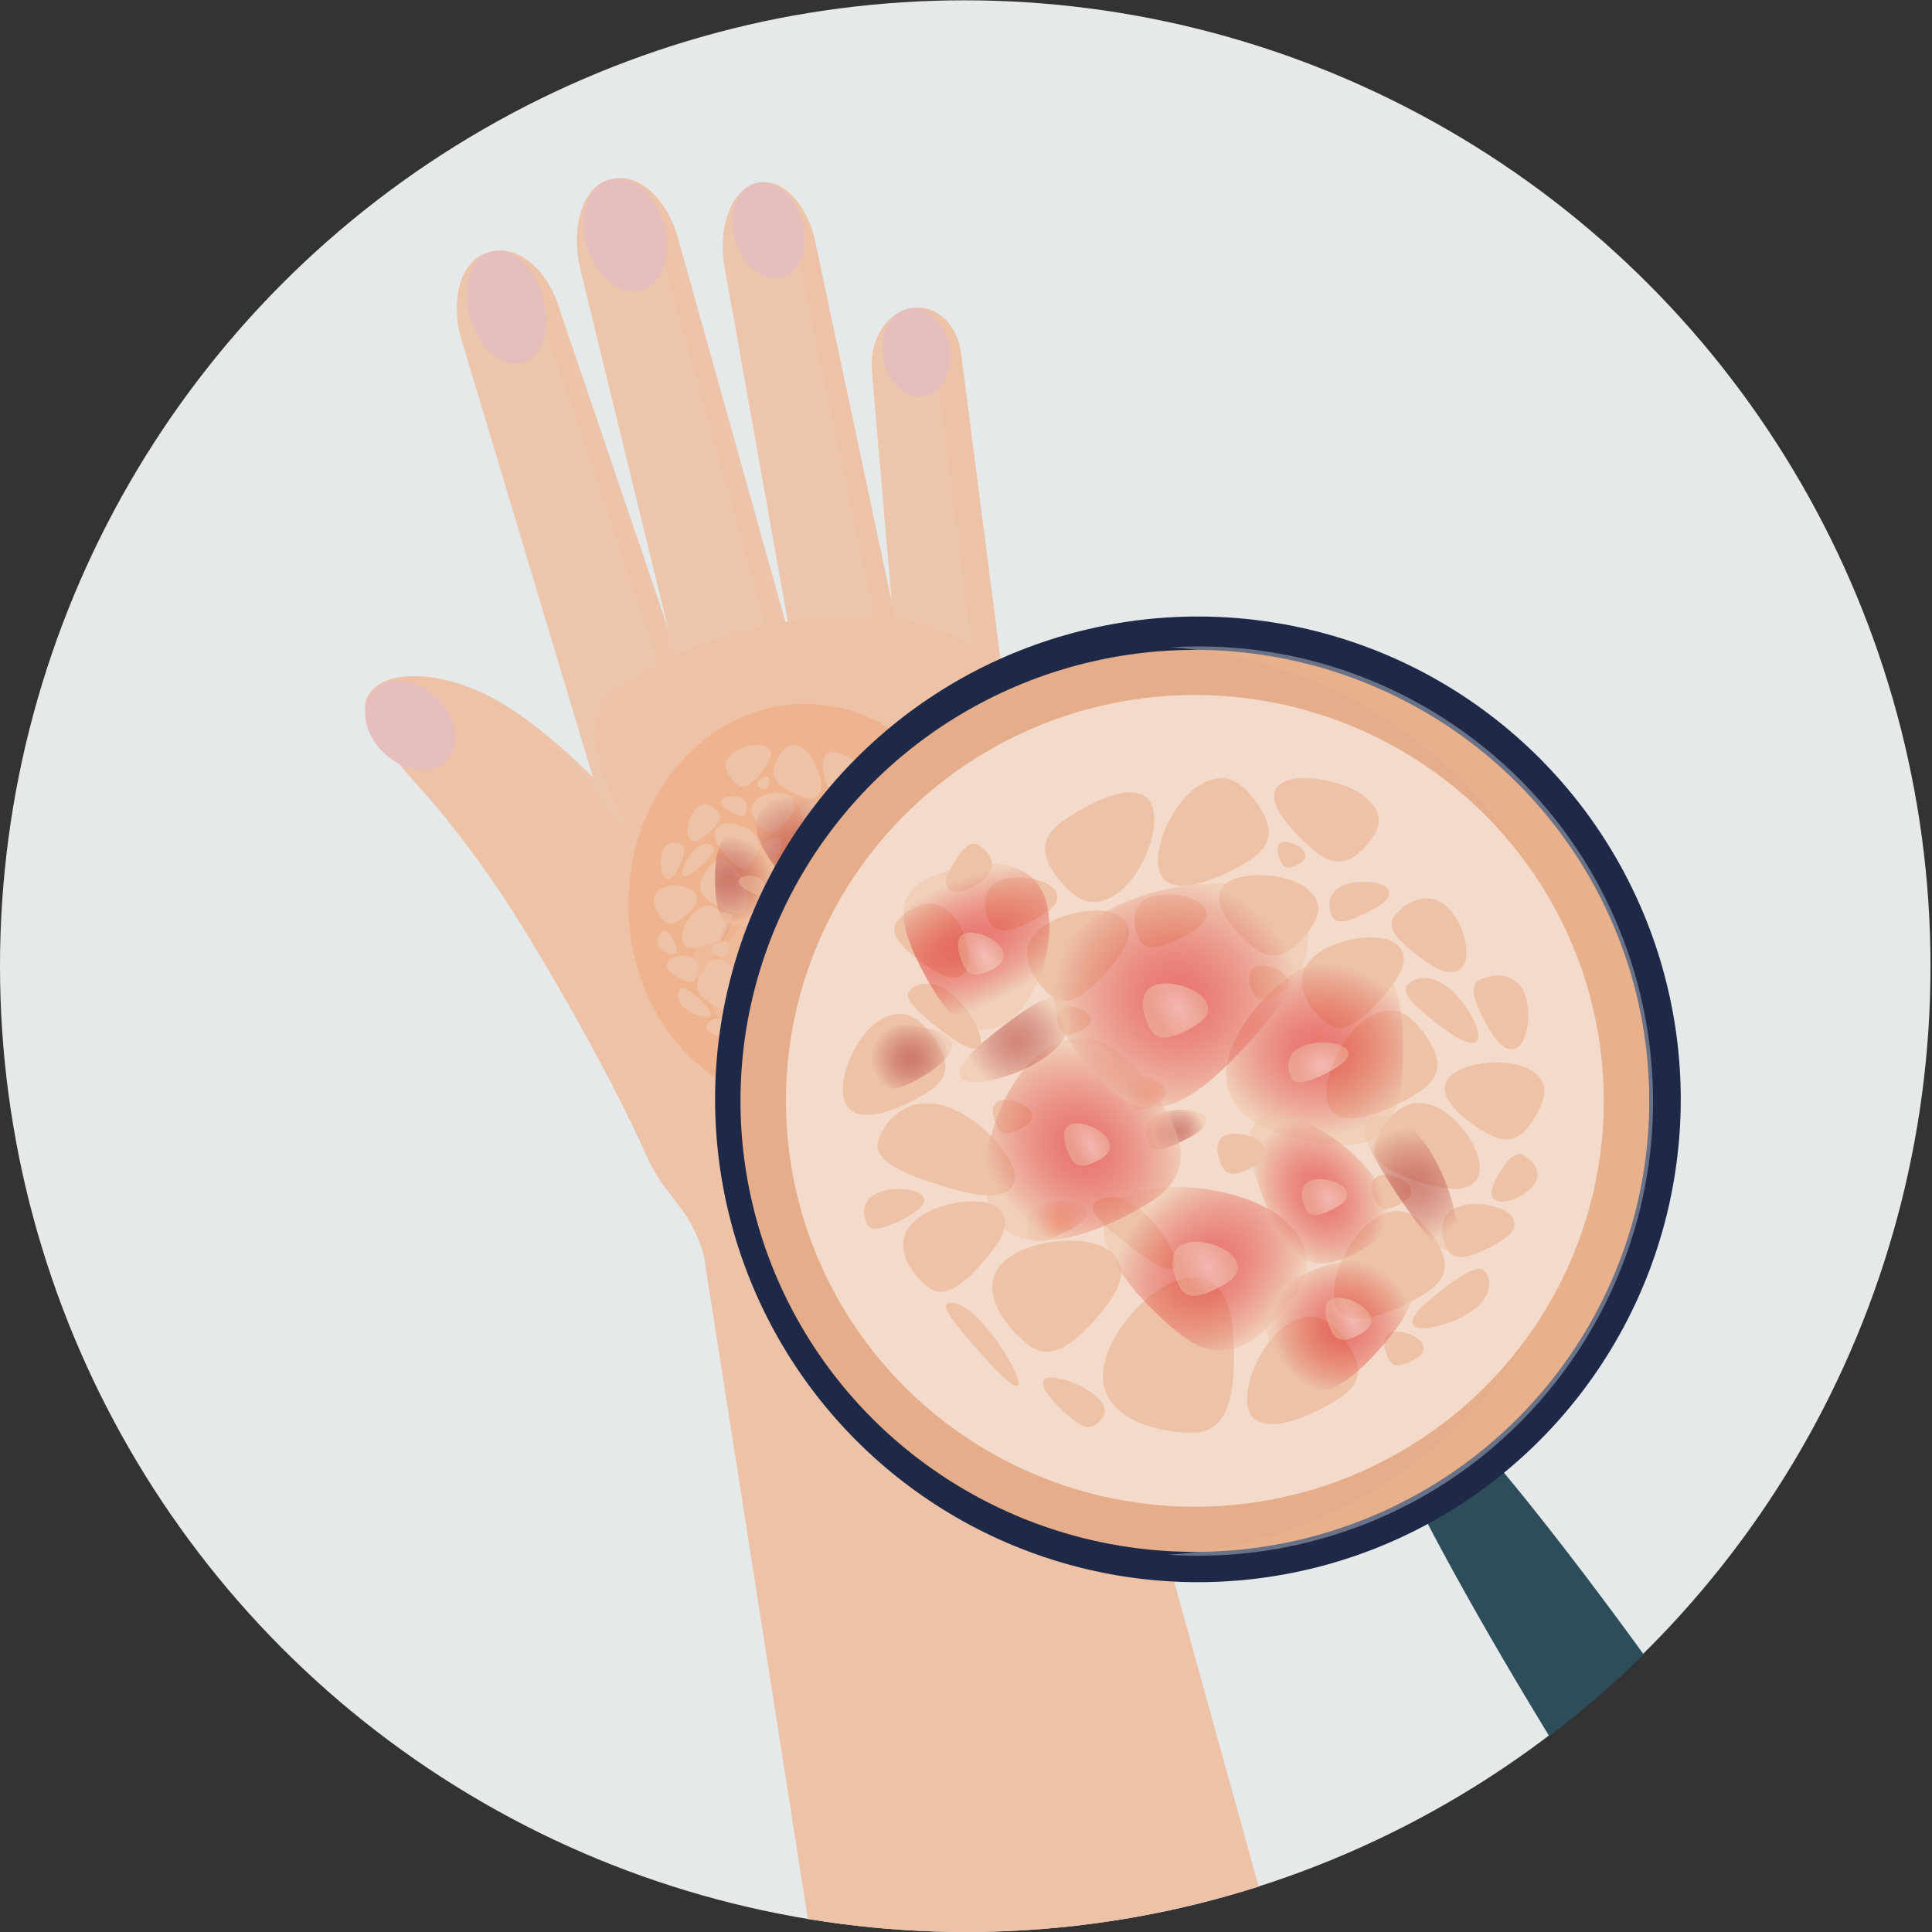 <?xml version="1.0" encoding="UTF-8"?>
<svg xmlns="http://www.w3.org/2000/svg" xmlns:xlink="http://www.w3.org/1999/xlink" viewBox="0 0 922.7 922.7">
  <rect x="0" y="0" width="922.7" height="922.7" fill="#333333" stroke="none"/>
  <defs>
    <style>
      .cls-1 {
        fill: #edc5ab;
      }

      .cls-1, .cls-2, .cls-3, .cls-4, .cls-5, .cls-6, .cls-7, .cls-8, .cls-9, .cls-10, .cls-11, .cls-12, .cls-13, .cls-14, .cls-15, .cls-16, .cls-17, .cls-18, .cls-19, .cls-20, .cls-21, .cls-22, .cls-23, .cls-24, .cls-25, .cls-26, .cls-27, .cls-28, .cls-29, .cls-30, .cls-31, .cls-32, .cls-33, .cls-34, .cls-35, .cls-36, .cls-37, .cls-38, .cls-39, .cls-40, .cls-41, .cls-42, .cls-43, .cls-44, .cls-45, .cls-46, .cls-47, .cls-48, .cls-49, .cls-50, .cls-51, .cls-52, .cls-53, .cls-54 {
        stroke-width: 0px;
      }

      .cls-2, .cls-36 {
        fill: #edc2a6;
      }

      .cls-3 {
        fill: #9296a4;
        mix-blend-mode: multiply;
        opacity: .62;
      }

      .cls-4 {
        fill: #67a2b5;
      }

      .cls-5 {
        fill: #1e2948;
      }

      .cls-6 {
        fill: #eef6f7;
        opacity: .36;
      }

      .cls-7 {
        fill: url(#radial-gradient-27);
      }

      .cls-7, .cls-8, .cls-9, .cls-10, .cls-11, .cls-12, .cls-13, .cls-14, .cls-16, .cls-17, .cls-18, .cls-19, .cls-20, .cls-21, .cls-24, .cls-25, .cls-26, .cls-27, .cls-28, .cls-29, .cls-31, .cls-32, .cls-34, .cls-35, .cls-37, .cls-38, .cls-39, .cls-41, .cls-42, .cls-43, .cls-44, .cls-45, .cls-46, .cls-47, .cls-48, .cls-49, .cls-50, .cls-51, .cls-52, .cls-54 {
        opacity: .46;
      }

      .cls-8 {
        fill: url(#radial-gradient-30);
      }

      .cls-9 {
        fill: url(#radial-gradient-21);
      }

      .cls-55 {
        isolation: isolate;
      }

      .cls-10 {
        fill: url(#radial-gradient-18);
      }

      .cls-11 {
        fill: url(#radial-gradient-2);
      }

      .cls-12 {
        fill: url(#radial-gradient-39);
      }

      .cls-13 {
        fill: url(#radial-gradient-3);
      }

      .cls-14 {
        fill: url(#radial-gradient-12);
      }

      .cls-15 {
        fill: #e0985b;
      }

      .cls-16 {
        fill: url(#radial-gradient-25);
      }

      .cls-17 {
        fill: url(#radial-gradient-7);
      }

      .cls-18 {
        fill: url(#radial-gradient-4);
      }

      .cls-19 {
        fill: url(#radial-gradient-6);
      }

      .cls-20 {
        fill: url(#radial-gradient-29);
      }

      .cls-21 {
        fill: url(#radial-gradient-15);
      }

      .cls-22 {
        fill: none;
      }

      .cls-23 {
        fill: #f0b48d;
      }

      .cls-23, .cls-36 {
        opacity: .95;
      }

      .cls-24 {
        fill: url(#radial-gradient-34);
      }

      .cls-25 {
        fill: url(#radial-gradient-28);
      }

      .cls-26 {
        fill: url(#radial-gradient-20);
      }

      .cls-27 {
        fill: url(#radial-gradient-38);
      }

      .cls-28 {
        fill: url(#radial-gradient-37);
      }

      .cls-29 {
        fill: url(#radial-gradient-13);
      }

      .cls-30 {
        fill: #e5e9ea;
      }

      .cls-31 {
        fill: url(#radial-gradient-40);
      }

      .cls-32 {
        fill: url(#radial-gradient-9);
      }

      .cls-33 {
        fill: #2d4d5a;
      }

      .cls-34 {
        fill: url(#radial-gradient-32);
      }

      .cls-35 {
        fill: url(#radial-gradient-8);
      }

      .cls-56 {
        clip-path: url(#clippath);
      }

      .cls-37 {
        fill: url(#radial-gradient-16);
      }

      .cls-38 {
        fill: url(#radial-gradient);
      }

      .cls-39 {
        fill: url(#radial-gradient-36);
      }

      .cls-40 {
        fill: #f4daca;
      }

      .cls-41 {
        fill: url(#radial-gradient-33);
      }

      .cls-42 {
        fill: url(#radial-gradient-17);
      }

      .cls-43 {
        fill: url(#radial-gradient-11);
      }

      .cls-44 {
        fill: url(#radial-gradient-23);
      }

      .cls-45 {
        fill: url(#radial-gradient-26);
      }

      .cls-46 {
        fill: url(#radial-gradient-10);
      }

      .cls-47 {
        fill: url(#radial-gradient-14);
      }

      .cls-48 {
        fill: url(#radial-gradient-19);
      }

      .cls-49 {
        fill: url(#radial-gradient-24);
      }

      .cls-50 {
        fill: url(#radial-gradient-35);
      }

      .cls-51 {
        fill: url(#radial-gradient-5);
      }

      .cls-52 {
        fill: url(#radial-gradient-22);
      }

      .cls-53 {
        fill: #e6bebe;
      }

      .cls-54 {
        fill: url(#radial-gradient-31);
      }
    </style>
    <clipPath id="clippath">
      <circle class="cls-22" cx="461.35" cy="461.35" r="461.35"/>
    </clipPath>
    <radialGradient id="radial-gradient" cx="-4335.97" cy="506.85" fx="-4335.97" fy="506.85" r="5.58" gradientTransform="translate(-3733.12 -68.03) rotate(-180) scale(.96 -1.04)" gradientUnits="userSpaceOnUse">
      <stop offset="0" stop-color="#f15a24"/>
      <stop offset="1" stop-color="#ecc1a6"/>
    </radialGradient>
    <radialGradient id="radial-gradient-2" cx="-4310.26" cy="486.02" fx="-4310.26" fy="486.02" r="5.58" gradientTransform="translate(-3733.12 -68.03) rotate(-180) scale(.96 -1.04)" gradientUnits="userSpaceOnUse">
      <stop offset="0" stop-color="#ac2723"/>
      <stop offset=".13" stop-color="#ae2d28"/>
      <stop offset=".3" stop-color="#b53e37"/>
      <stop offset=".5" stop-color="#c15b4f"/>
      <stop offset=".72" stop-color="#d28371"/>
      <stop offset=".96" stop-color="#e7b69d"/>
      <stop offset="1" stop-color="#ecc1a6"/>
    </radialGradient>
    <radialGradient id="radial-gradient-3" cx="-4316.73" cy="477.68" fx="-4316.73" fy="477.68" r="4.05" xlink:href="#radial-gradient"/>
    <radialGradient id="radial-gradient-4" cx="-3472.69" cy="-464.43" fx="-3472.69" fy="-464.43" r="15.73" gradientTransform="translate(-3966.8 502.79) rotate(-171.73) scale(1.29 -1.41) skewX(-16.32)" xlink:href="#radial-gradient-2"/>
    <radialGradient id="radial-gradient-5" cx="-4274.98" cy="530.26" fx="-4274.98" fy="530.26" r="15.31" xlink:href="#radial-gradient-2"/>
    <radialGradient id="radial-gradient-6" cx="-4063.66" cy="-34.07" fx="-4063.66" fy="-34.07" r="17.4" gradientTransform="translate(-4455.02 980.59) rotate(174.23) scale(1.2 -1.38) skewX(11.81)" xlink:href="#radial-gradient-2"/>
    <radialGradient id="radial-gradient-7" cx="-3782.88" cy="92.12" fx="-3782.88" fy="92.12" r="16.96" gradientTransform="translate(-4229.24 308.55) rotate(-180) scale(1.21 -1.21)" xlink:href="#radial-gradient-2"/>
    <radialGradient id="radial-gradient-8" cx="-3782.66" cy="-154.07" fx="-3782.66" fy="-154.07" r="20.38" gradientTransform="translate(-4351.96 699.22) rotate(179) scale(1.25 -1.36) skewX(2.01)" xlink:href="#radial-gradient-2"/>
    <radialGradient id="radial-gradient-9" cx="-3993.87" cy="-273.88" fx="-3993.87" fy="-273.88" r="10.56" gradientTransform="translate(-4734.3 1701.03) rotate(171.06) scale(1.28 -1.61) skewX(18.9)" xlink:href="#radial-gradient-2"/>
    <radialGradient id="radial-gradient-10" cx="-4259.62" cy="498.19" fx="-4259.62" fy="498.19" r="12.87" xlink:href="#radial-gradient-2"/>
    <radialGradient id="radial-gradient-11" cx="-2813.5" cy="-331.32" fx="-2813.5" fy="-331.32" r="14.1" gradientTransform="translate(-4389.77 -429.3) rotate(-165.9) scale(1.82 -1.13) skewX(-21.13)" xlink:href="#radial-gradient-2"/>
    <radialGradient id="radial-gradient-12" cx="-4345.07" cy="465.63" fx="-4345.07" fy="465.63" r="10.87" xlink:href="#radial-gradient-2"/>
    <radialGradient id="radial-gradient-13" cx="-4368.1" cy="469.58" fx="-4368.1" fy="469.58" r="8.41" xlink:href="#radial-gradient-2"/>
    <radialGradient id="radial-gradient-14" cx="-4279.55" cy="470.82" fx="-4279.55" fy="470.82" r="5.58" gradientTransform="translate(-3733.12 -68.03) rotate(-180) scale(.96 -1.04)" gradientUnits="userSpaceOnUse">
      <stop offset="0" stop-color="#fff"/>
      <stop offset="1" stop-color="#ecc1a6"/>
    </radialGradient>
    <radialGradient id="radial-gradient-15" cx="-4536.28" cy="24.5" fx="-4536.28" fy="24.5" r="5.58" gradientTransform="translate(-4473.16 1486.74) rotate(167.12) scale(1.1 -1.43) skewX(26.85)" xlink:href="#radial-gradient-14"/>
    <radialGradient id="radial-gradient-16" cx="-4539.09" cy="65.19" fx="-4539.09" fy="65.19" r="5.58" gradientTransform="translate(-4473.16 1486.74) rotate(167.12) scale(1.1 -1.43) skewX(26.85)" xlink:href="#radial-gradient-14"/>
    <radialGradient id="radial-gradient-17" cx="-5958.3" cy="1001.32" fx="-5958.3" fy="1001.32" r="5.58" gradientTransform="translate(-3894.18 790.63) rotate(161.19) scale(.8 -1.06) skewX(37.21)" xlink:href="#radial-gradient-14"/>
    <radialGradient id="radial-gradient-18" cx="-5976.51" cy="967.61" fx="-5976.51" fy="967.61" r="5.58" gradientTransform="translate(-3894.18 790.63) rotate(161.19) scale(.8 -1.06) skewX(37.21)" xlink:href="#radial-gradient-14"/>
    <radialGradient id="radial-gradient-19" cx="-5893.85" cy="1021.72" fx="-5893.85" fy="1021.72" r="5.58" gradientTransform="translate(-3894.18 790.63) rotate(161.19) scale(.8 -1.06) skewX(37.21)" xlink:href="#radial-gradient-14"/>
    <radialGradient id="radial-gradient-20" cx="-5498.71" cy="1089.55" fx="-5498.71" fy="1089.55" r="5.58" gradientTransform="translate(-3595.33 100.14) rotate(169.83) scale(.75 -.96) skewX(21.45)" xlink:href="#radial-gradient-14"/>
    <radialGradient id="radial-gradient-21" cx="1102.15" cy="419.21" fx="1102.15" fy="419.21" r="13.87" gradientTransform="translate(-474.97 228.05) scale(.89 .85)" xlink:href="#radial-gradient"/>
    <radialGradient id="radial-gradient-22" cx="1166.12" cy="367.37" fx="1166.12" fy="367.37" r="13.87" gradientTransform="translate(-474.97 228.05) scale(.89 .85)" xlink:href="#radial-gradient-2"/>
    <radialGradient id="radial-gradient-23" cx="1150.01" cy="346.62" fx="1150.01" fy="346.62" r="10.08" gradientTransform="translate(-474.97 228.05) scale(.89 .85)" xlink:href="#radial-gradient"/>
    <radialGradient id="radial-gradient-24" cx="704.93" cy="17.18" fx="704.93" fy="17.18" r="39.15" gradientTransform="translate(-258.91 691.41) rotate(-7.24) scale(1.2 1.15) skewX(-14.35)" gradientUnits="userSpaceOnUse">
      <stop offset="0" stop-color="#dc0003"/>
      <stop offset=".11" stop-color="#dc0608"/>
      <stop offset=".26" stop-color="#dd1717"/>
      <stop offset=".43" stop-color="#e0342f"/>
      <stop offset=".62" stop-color="#e35c51"/>
      <stop offset=".83" stop-color="#e78f7c"/>
      <stop offset="1" stop-color="#ecc1a6"/>
    </radialGradient>
    <radialGradient id="radial-gradient-25" cx="1253.89" cy="477.46" fx="1253.89" fy="477.46" r="38.08" gradientTransform="translate(-474.97 228.05) scale(.89 .85)" xlink:href="#radial-gradient-24"/>
    <radialGradient id="radial-gradient-26" cx="334.57" cy="-499.21" fx="334.57" fy="-499.21" r="43.29" gradientTransform="translate(195.57 1080.9) rotate(5.05) scale(1.12) skewX(10.31)" xlink:href="#radial-gradient-24"/>
    <radialGradient id="radial-gradient-27" cx="569.21" cy="-33.29" fx="569.21" fy="-33.29" r="42.2" gradientTransform="translate(-14.13 533.7) scale(1.13 .98)" xlink:href="#radial-gradient-24"/>
    <radialGradient id="radial-gradient-28" cx="403.63" cy="-347.49" fx="403.63" fy="-347.49" r="50.71" gradientTransform="translate(100.52 851.83) rotate(.88) scale(1.16 1.1) skewX(1.75)" xlink:href="#radial-gradient-24"/>
    <radialGradient id="radial-gradient-29" cx="270.3" cy="-846.24" fx="270.3" fy="-846.24" r="26.27" gradientTransform="translate(456.4 1665.52) rotate(7.83) scale(1.19 1.31) skewX(16.52)" xlink:href="#radial-gradient-24"/>
    <radialGradient id="radial-gradient-30" cx="1292.13" cy="397.65" fx="1292.13" fy="397.65" r="32.03" gradientTransform="translate(-474.97 228.05) scale(.89 .85)" xlink:href="#radial-gradient-2"/>
    <radialGradient id="radial-gradient-31" cx="343.15" cy="624.45" fx="343.15" fy="624.45" r="35.07" gradientTransform="translate(136.23 -65.55) rotate(-12.39) scale(1.68 .92) skewX(-19.36)" xlink:href="#radial-gradient-24"/>
    <radialGradient id="radial-gradient-32" cx="1079.49" cy="316.63" fx="1079.49" fy="316.63" r="27.06" gradientTransform="translate(-474.97 228.05) scale(.89 .85)" xlink:href="#radial-gradient-2"/>
    <radialGradient id="radial-gradient-33" cx="1022.21" cy="326.45" fx="1022.21" fy="326.45" r="20.92" gradientTransform="translate(-474.97 228.05) scale(.89 .85)" xlink:href="#radial-gradient-2"/>
    <radialGradient id="radial-gradient-34" cx="1242.54" cy="329.55" fx="1242.54" fy="329.55" r="13.87" gradientTransform="translate(-474.97 228.05) scale(.89 .85)" xlink:href="#radial-gradient-14"/>
    <radialGradient id="radial-gradient-35" cx="541.3" cy="-905.41" fx="541.3" fy="-905.41" r="13.87" gradientTransform="translate(211.25 1491.23) rotate(11.31) scale(1.02 1.17) skewX(23.71)" xlink:href="#radial-gradient-14"/>
    <radialGradient id="radial-gradient-36" cx="534.3" cy="-804.16" fx="534.3" fy="-804.16" r="13.87" gradientTransform="translate(211.25 1491.23) rotate(11.31) scale(1.02 1.17) skewX(23.71)" xlink:href="#radial-gradient-14"/>
    <radialGradient id="radial-gradient-37" cx="1410.34" cy="-693.94" fx="1410.34" fy="-693.94" r="13.87" gradientTransform="translate(-325.61 925.18) rotate(16.58) scale(.74 .87) skewX(33.53)" xlink:href="#radial-gradient-14"/>
    <radialGradient id="radial-gradient-38" cx="1365.02" cy="-777.83" fx="1365.02" fy="-777.83" r="13.87" gradientTransform="translate(-325.61 925.18) rotate(16.58) scale(.74 .87) skewX(33.53)" xlink:href="#radial-gradient-14"/>
    <radialGradient id="radial-gradient-39" cx="1570.71" cy="-643.19" fx="1570.71" fy="-643.19" r="13.87" gradientTransform="translate(-325.61 925.18) rotate(16.58) scale(.74 .87) skewX(33.53)" xlink:href="#radial-gradient-14"/>
    <radialGradient id="radial-gradient-40" cx="1785.69" cy="17.98" fx="1785.69" fy="17.98" r="13.87" gradientTransform="translate(-602.98 364.19) rotate(8.91) scale(.7 .78) skewX(18.79)" xlink:href="#radial-gradient-14"/>
  </defs>
  <g class="cls-55">
    <g id="_레이어_2" data-name="레이어 2">
      <g id="Layer_1" data-name="Layer 1">
        <g class="cls-56">
          <circle class="cls-30" cx="460.64" cy="461.5" r="461.35"/>
          <g>
            <g>
              <path class="cls-1" d="M288.52,389.07c5.66,18.84,20.01,30.89,32.06,26.91h0c12.05-3.98,24.64-25.1,18.98-43.94l-75.49-224.16c-5.66-18.84-20.01-30.89-32.06-26.91h0c-12.05,3.98-17.23,22.49-11.57,41.33l68.08,226.77Z"/>
              <path class="cls-36" d="M334.08,373.81l-76.13-223.94c-4.99-16.58-17.21-27.7-28.82-27.23,1.33-.9,2.76-1.65,4.3-2.16,12.85-4.26,27.86,7.57,33.53,26.41l76.13,223.94c5.67,18.84-8.05,40.34-20.9,44.6-1.5.5-3.02.73-4.56.8,11.3-7.05,21.46-25.75,16.45-42.42Z"/>
              <path class="cls-1" d="M336.79,372.85c4.95,20.26,18.8,33.87,30.94,30.4h0c12.14-3.47,25.45-25.01,20.5-45.27l-66.98-241.5c-4.95-20.26-18.8-33.87-30.94-30.4h0c-12.14,3.47-17.98,22.71-13.03,42.97l59.51,243.81Z"/>
              <path class="cls-36" d="M382.86,359.92l-67.53-241.35c-4.44-18.2-16.63-30.76-28.48-30.45,1.54-1.09,3.19-1.97,5-2.49,12.99-3.72,27.54,9.7,32.49,29.96l67.53,241.35c4.95,20.26-9.57,42.15-22.57,45.87-1.22.35-2.45.4-3.68.46,11.25-7.16,21.52-25.83,17.25-43.34Z"/>
              <path class="cls-1" d="M387.83,361.81c3.47,19.46,16.07,32.95,28.15,30.14h0c12.08-2.81,26.49-22.76,23.02-42.21l-49.21-232.28c-3.47-19.46-16.07-32.95-28.15-30.14h0c-12.08,2.81-19.05,20.87-15.58,40.33l41.77,234.17Z"/>
              <path class="cls-36" d="M430.14,353.24l-48.58-228.4c-3.1-17.62-14.67-29.9-26.72-29.38,1.82-1.22,3.75-2.22,5.87-2.72,13.13-3.07,26.5,9.96,29.86,29.11l48.58,228.4c3.36,19.15-12.64,39.21-25.77,42.28-.9.21-1.8.17-2.7.23,11.37-6.71,22.31-23.38,19.47-39.52Z"/>
              <path class="cls-1" d="M431.33,350.78c1.24,14.47,11.82,24.69,23.62,22.84h0c11.8-1.85,27.65-16.34,26.41-30.81l-22.26-172.85c-1.24-14.47-11.82-24.69-23.62-22.84h0c-11.8,1.85-20.36,15.09-19.12,29.55l14.97,174.11Z"/>
              <path class="cls-36" d="M446.16,166.44c-.71-7.63-3.05-14.29-6.32-19.46,9.94.92,18.17,10.33,19.26,22.98l22.26,172.85c.69,8.04-3.96,16.01-10.2,21.9l-25-198.26Z"/>
              <path class="cls-1" d="M479.87,331.22c-17.41-57.86-126.83-33.2-169.98,7.08-19.26,17.98-.38,49.28,2.9,60.19,3.62,12.04-40.71-48.01-81.66-67.18-34.06-15.95-61.56-7.39-56.01,11.47,3.05,10.36,41.27,52.13,82.91,95.65,50.87,53.17,73.06,120.18,76.27,124.58,23.66,32.42,87.26,2.99,109.86-4.5,17.41-5.77,32.21-9.98,37.4-37.21,6.21-32.61,12.02-144.48-1.7-190.08Z"/>
              <path class="cls-53" d="M259.56,142.67c3.89,14.73-.86,28.5-10.6,30.76-9.74,2.26-20.8-7.85-24.68-22.57-3.89-14.73.86-28.5,10.6-30.76,9.74-2.26,20.8,7.85,24.68,22.57Z"/>
              <ellipse class="cls-53" cx="298.63" cy="112.26" rx="19.14" ry="27.59" transform="translate(-19.62 89.87) rotate(-16.58)"/>
              <ellipse class="cls-53" cx="367.12" cy="110.06" rx="16.69" ry="23.41" transform="translate(-16.14 111.25) rotate(-16.87)"/>
              <ellipse class="cls-53" cx="437.64" cy="168.34" rx="15.94" ry="21.34" transform="translate(-21.96 75.43) rotate(-9.61)"/>
              <path class="cls-2" d="M231.13,331.31c40.95,19.17,72.5,77.44,68.88,65.4-3.36-11.16-28.48-46.47-7.43-65.17,45.64-40.54,170.05-57.58,187.28-.32,13.72,45.6,23.43,159.48,17.22,192.09-.37,1.92,130.95,474.68,130.95,474.68l-231.52-13.39-60.47-385.53c-7.23-24.03-18.07-26.22-27.51-47.6-11.16-24.97-32.17-65.34-60.99-112-31.97-51.76-69.38-86.34-72.43-96.7-5.55-18.86,21.96-27.42,56.01-11.47Z"/>
              <ellipse class="cls-53" cx="195.9" cy="346.44" rx="18.21" ry="24.17" transform="translate(-189.29 246.31) rotate(-45.94)"/>
              <g>
                <ellipse class="cls-36" cx="384.48" cy="432.03" rx="93.81" ry="106.5"/>
                <ellipse class="cls-23" cx="384.48" cy="432.03" rx="84.43" ry="95.85"/>
                <g>
                  <path class="cls-2" d="M376.4,492.1c0,10.11,1.39,18.3,8.67,18.3s18.38-3.27,18.38-13.37-11.1-23.23-18.38-23.23-8.67,8.19-8.67,18.3Z"/>
                  <path class="cls-2" d="M405.02,483.58c4.71,6.08,9.41,10.19,14.03,5.93,4.63-4.26,10.16-12.72,5.46-18.8s-17.87-7.47-22.5-3.21c-4.63,4.26-1.7,10,3.01,16.08Z"/>
                  <path class="cls-2" d="M353.37,488.68c-2.97,4.8-4.31,9.49,1.31,13.62,5.62,4.13,15.14,8.88,18.11,4.07,2.97-4.8-1.74-17.34-7.35-21.47-5.62-4.13-9.1-1.02-12.07,3.78Z"/>
                  <path class="cls-38" d="M411.6,463.24c3.18,1.8,5.94,2.89,6.86.94.92-1.95,1.31-5.49-1.88-7.29s-8.72-1.17-9.65.78,1.48,3.78,4.66,5.58Z"/>
                  <path class="cls-2" d="M428.4,470.34c3.99,5.15,7.87,8.72,11.28,5.58,3.41-3.14,7.33-9.6,3.34-14.75-3.99-5.15-14.37-7.04-17.78-3.9-3.41,3.14-.83,7.92,3.15,13.07Z"/>
                  <path class="cls-2" d="M361.99,393.33c3,3.88,6.22,6.31,10.28,2.56,4.07-3.75,9.3-10.71,6.3-14.59-3-3.88-13.11-3.2-17.18.54s-2.41,7.61.59,11.49Z"/>
                  <path class="cls-2" d="M336.98,416.39c-2.97,4.8-4.31,9.49,1.31,13.62,5.62,4.13,15.14,8.88,18.11,4.07,2.97-4.8-1.74-17.34-7.35-21.47-5.62-4.13-9.1-1.02-12.07,3.78Z"/>
                  <path class="cls-2" d="M346.08,408.02c3.99,5.15,7.87,8.72,11.28,5.58,3.41-3.14,7.33-9.6,3.34-14.75-3.99-5.15-14.37-7.04-17.78-3.9-3.41,3.14-.83,7.92,3.16,13.07Z"/>
                  <path class="cls-2" d="M371.79,361.53c-2.97,4.8-4.31,9.49,1.31,13.62,5.62,4.13,15.14,8.88,18.11,4.07,2.97-4.8-1.74-17.34-7.35-21.47-5.62-4.13-9.1-1.02-12.07,3.78Z"/>
                  <path class="cls-2" d="M387.54,393.67c3.71,2.1,6.97,3.26,8.31.43s2.19-7.8-1.52-9.9c-3.71-2.1-10.57-.51-11.91,2.31-1.34,2.82,1.41,5.06,5.11,7.16Z"/>
                  <path class="cls-2" d="M402.81,401.68c3.99,5.15,7.87,8.72,11.28,5.58s7.33-9.6,3.34-14.75-14.37-7.04-17.78-3.9c-3.41,3.14-.83,7.92,3.15,13.07Z"/>
                  <path class="cls-2" d="M398.54,465.79c4.58-4.12,8.05-7.79,6.78-9.48-1.28-1.69-4.71-2.94-9.29,1.19s-8.58,12.06-7.3,13.75c1.28,1.69,5.24-1.33,9.82-5.45Z"/>
                  <path class="cls-2" d="M349.2,387.7c3.18,1.8,5.94,2.89,6.86.94.92-1.95,1.31-5.49-1.88-7.29s-8.72-1.17-9.65.78c-.92,1.95,1.48,3.78,4.66,5.58Z"/>
                  <path class="cls-2" d="M335.01,413.31c4-3.6,7-6.84,5.72-8.53-1.28-1.69-4.52-3.1-8.53.5-4,3.6-7.25,10.86-5.97,12.55,1.28,1.69,4.77-.91,8.77-4.51Z"/>
                  <path class="cls-2" d="M367.78,407.16c1.89,1.07,3.6,1.57,4.53-.38.92-1.95,1.72-5.26-.17-6.33-1.89-1.07-5.76.51-6.68,2.45-.92,1.95.43,3.18,2.32,4.25Z"/>
                  <path class="cls-11" d="M387.02,441.51c3.18,1.8,5.94,2.89,6.86.94s1.31-5.49-1.88-7.29-8.72-1.17-9.65.78c-.92,1.95,1.48,3.78,4.66,5.58Z"/>
                  <path class="cls-2" d="M335.45,463.76c-2.97,4.8-4.31,9.49,1.31,13.62,5.62,4.13,15.14,8.88,18.11,4.07,2.97-4.8-1.74-17.34-7.35-21.47-5.62-4.13-9.1-1.02-12.07,3.78Z"/>
                  <path class="cls-2" d="M314.1,435.55c2.18,4.32,4.84,7.28,9.49,4.48,4.65-2.8,11.04-8.46,8.86-12.77-2.18-4.32-12.11-5.65-16.76-2.85s-3.77,6.83-1.59,11.15Z"/>
                  <path class="cls-2" d="M412.51,379.77c3.21-4.62,4.77-9.22-.63-13.68s-14.68-9.76-17.88-5.13c-3.2,4.62.88,17.42,6.28,21.87s9.03,1.56,12.24-3.06Z"/>
                  <path class="cls-2" d="M349.06,371.68c2.79,3.6,5.92,5.71,10.5,1.49,4.58-4.22,10.66-11.81,7.88-15.41-2.79-3.6-13.39-1.84-17.97,2.38s-3.2,7.94-.41,11.54Z"/>
                  <path class="cls-2" d="M363.4,376.33c1.3.73,2.48,1.04,3.2-.47.72-1.51,1.39-4.05.1-4.78-1.3-.73-4.07.62-4.79,2.13-.72,1.51.2,2.39,1.49,3.12Z"/>
                  <path class="cls-2" d="M338.65,397.57c3.85-3.38,6.57-6.64,4.54-9.4s-6.39-5.88-10.23-2.5c-3.85,3.38-5.73,11.97-3.69,14.73s5.54.55,9.39-2.83Z"/>
                  <path class="cls-2" d="M324.71,413.05c2.06-4.46,3.27-8.33.85-9.66s-6.77-1.91-8.83,2.55c-2.06,4.46-1.05,12.28,1.37,13.61s4.55-2.03,6.61-6.49Z"/>
                  <path class="cls-2" d="M323.96,466.81c3.71,2.1,6.97,3.26,8.31.43,1.34-2.82,2.19-7.8-1.52-9.9-3.71-2.1-10.56-.51-11.91,2.31s1.41,5.06,5.11,7.16Z"/>
                  <path class="cls-2" d="M338.17,451.14c5.87-2.12,10.35-4.72,8.95-9.34-1.4-4.62-5.44-10.99-11.31-8.87s-11.34,11.92-9.94,16.54c1.4,4.62,6.43,3.79,12.29,1.67Z"/>
                  <path class="cls-2" d="M339.89,493.57c1.89,1.07,3.6,1.57,4.53-.38.92-1.95,1.72-5.26-.17-6.33s-5.76.51-6.68,2.45.43,3.18,2.32,4.25Z"/>
                  <path class="cls-2" d="M333.47,476.64c-4.04-3.55-7.56-6.1-8.82-4.4-1.26,1.71-1.88,5.46,2.16,9.01,4.04,3.55,11.21,5.56,12.47,3.85,1.26-1.71-1.77-4.91-5.81-8.46Z"/>
                  <path class="cls-2" d="M321.52,448.88c-1.58-2.95-3.19-5.12-4.93-4.02-1.73,1.11-3.87,3.75-2.29,6.69,1.58,2.95,6.28,5.08,8.01,3.98s.79-3.71-.79-6.65Z"/>
                  <path class="cls-2" d="M342.44,456.58c1.89,1.07,3.6,1.57,4.53-.38.92-1.95,1.72-5.26-.17-6.33-1.89-1.07-5.76.51-6.68,2.45-.92,1.95.43,3.18,2.32,4.25Z"/>
                  <path class="cls-13" d="M393.09,433.15c1.89,1.07,3.6,1.57,4.53-.38s1.72-5.26-.17-6.33c-1.89-1.07-5.76.51-6.68,2.45-.92,1.95.43,3.18,2.32,4.25Z"/>
                  <path class="cls-2" d="M437.69,414.63c4-3.6,7-6.84,5.72-8.53-1.28-1.69-4.52-3.1-8.53.5-4,3.6-7.25,10.86-5.97,12.55,1.28,1.69,4.77-.91,8.77-4.51Z"/>
                  <path class="cls-2" d="M441.34,398.89c3.85-3.38,6.57-6.64,4.54-9.4-2.04-2.76-6.39-5.88-10.23-2.5-3.85,3.38-5.73,11.97-3.69,14.73,2.04,2.76,5.54.55,9.39-2.83Z"/>
                  <path class="cls-2" d="M437.47,451.82c7.74-2.79,13.74-5.94,12.34-10.56-1.4-4.62-6.04-10.77-13.78-7.98-7.74,2.79-15.64,13.47-14.24,18.09,1.4,4.62,7.94,3.24,15.68.45Z"/>
                  <path class="cls-2" d="M418.36,389.67c3.71,2.1,6.97,3.26,8.31.43,1.34-2.82,2.19-7.8-1.52-9.9-3.71-2.1-10.57-.51-11.91,2.31-1.34,2.82,1.41,5.06,5.11,7.16Z"/>
                  <path class="cls-2" d="M420.68,438.81c1.89,1.07,3.6,1.57,4.53-.38.92-1.95,1.72-5.26-.17-6.33-1.89-1.07-5.76.51-6.68,2.45-.92,1.95.43,3.18,2.32,4.25Z"/>
                  <path class="cls-2" d="M434.14,375.62c-1.58-2.95-3.19-5.12-4.93-4.02-1.73,1.11-3.87,3.75-2.29,6.69s6.28,5.08,8.01,3.98.79-3.71-.79-6.65Z"/>
                  <path class="cls-2" d="M408.28,415.61c1.66.94,3.14,1.39,3.89-.18s1.36-4.28-.3-5.22c-1.66-.94-4.95.25-5.7,1.83-.75,1.58.45,2.64,2.1,3.57Z"/>
                  <path class="cls-2" d="M445.24,460.25c3.18,1.8,5.94,2.89,6.86.94.92-1.95,1.31-5.49-1.88-7.29s-8.72-1.17-9.65.78c-.92,1.95,1.48,3.78,4.66,5.58Z"/>
                  <path class="cls-2" d="M404.06,507.63c1.27,1.58,2.86,2.31,5.81-.51,2.95-2.83,7.03-7.65,5.76-9.22-1.27-1.58-7.42.69-10.36,3.52-2.95,2.83-2.48,4.64-1.21,6.22Z"/>
                  <path class="cls-2" d="M438.49,417.01c-2.85,4.6-4.17,9.06.98,12.84s13.92,8.07,16.77,3.47c2.85-4.6-1.31-16.35-6.46-20.14-5.15-3.79-8.44-.78-11.29,3.83Z"/>
                  <path class="cls-2" d="M429.48,490.63c4.07-5.29,7.19-9.74,6.26-10.59-.93-.85-3.66-.44-7.73,4.85s-7.93,13.45-7,14.3c.93.85,4.41-3.27,8.47-8.56Z"/>
                  <path class="cls-18" d="M367,482.65c5.84,7.54,12.21,12.14,20.79,4.25,8.57-7.9,19.76-22.38,13.93-29.92-5.84-7.54-26.5-5.29-35.07,2.61-8.57,7.9-5.48,15.52.36,23.06Z"/>
                  <path class="cls-51" d="M346.29,490.57c5.74,7.41,11.33,12.56,16.25,8.04,4.91-4.52,10.55-13.82,4.81-21.24-5.74-7.41-20.69-10.14-25.6-5.62-4.91,4.52-1.2,11.4,4.54,18.81Z"/>
                  <path class="cls-19" d="M393.15,429.6c-6.09,9.84-9.21,19.15.27,26.13,9.48,6.97,25.91,14.43,31.99,4.58,6.09-9.84-.47-33.25-9.95-40.23-9.48-6.97-16.23-.33-22.31,9.52Z"/>
                  <path class="cls-17" d="M341.49,419.79c0,12.45,1.88,22.54,11.72,22.54s24.84-4.02,24.84-16.47-15-28.61-24.84-28.61-11.72,10.09-11.72,22.54Z"/>
                  <path class="cls-35" d="M372.6,417.29c9.77,12.62,19.37,21.31,28.12,13.25,8.75-8.06,18.94-24.43,9.17-37.05-9.77-12.62-35.81-16.71-44.56-8.65s-2.5,19.83,7.27,32.45Z"/>
                  <path class="cls-32" d="M351.72,468.24c5.6,3.17,10.97,3.99,15.31-5.14,4.34-9.13,9.15-24.07,3.55-27.24-5.6-3.17-19.49,6.65-23.83,15.78-4.34,9.13-.63,13.44,4.97,16.6Z"/>
                  <path class="cls-46" d="M342.91,453.77c4.85-8.42,8.31-15.57,5.86-17.24s-7.75-1.52-12.6,6.9-7.4,21.91-4.95,23.59c2.45,1.68,6.85-4.83,11.7-13.25Z"/>
                  <path class="cls-2" d="M373.13,448c2.38,1.35,4.52,2.01,5.6-.26,1.08-2.27,1.96-6.17-.43-7.52-2.38-1.35-7.12.37-8.2,2.64-1.08,2.27.65,3.8,3.03,5.15Z"/>
                  <path class="cls-43" d="M440.58,401.57c4.38-9.47,6.55-17.9-.6-21.83-7.16-3.93-19.49-6.88-23.87,2.59-4.38,9.47.86,27.76,8.02,31.7,7.16,3.93,12.07-2.99,16.45-12.46Z"/>
                  <path class="cls-14" d="M424.27,414.54c-5.82-5.11-10.88-8.79-12.7-6.33-1.82,2.46-2.7,7.86,3.11,12.97,5.82,5.11,16.14,8,17.96,5.55,1.82-2.46-2.55-7.07-8.37-12.18Z"/>
                  <path class="cls-29" d="M443.1,427.79c3,1.69,5.76,2.37,7.5-1.3,1.74-3.67,3.43-9.81.44-11.5-3-1.69-14.41-.96-16.16,2.71-1.74,3.67,5.22,8.4,8.22,10.09Z"/>
                  <path class="cls-47" d="M357.65,425.66c3.18,1.8,5.94,2.89,6.86.94.92-1.95,1.31-5.49-1.88-7.29s-8.72-1.17-9.65.78c-.92,1.95,1.48,3.78,4.66,5.58Z"/>
                  <path class="cls-21" d="M386.22,415.44c3.18,1.8,6.04,2.67,7.5-.39,1.46-3.07,2.65-8.32-.53-10.12s-9.54.54-10.99,3.61c-1.46,3.07.84,5.11,4.03,6.91Z"/>
                  <path class="cls-37" d="M380.09,476.44c3.18,1.8,6.04,2.67,7.5-.39,1.46-3.07,2.65-8.32-.53-10.12s-9.54.54-10.99,3.61c-1.46,3.07.84,5.11,4.03,6.91Z"/>
                  <path class="cls-42" d="M404.85,446.33c2.12,1.2,4.07,1.7,5.25-.78,1.18-2.48,2.3-6.66.17-7.86-2.12-1.2-6.68,1.03-7.86,3.51s.32,3.93,2.44,5.13Z"/>
                  <path class="cls-10" d="M426.76,401.25c2.12,1.2,4.07,1.7,5.25-.78,1.18-2.48,2.29-6.66.17-7.86-2.12-1.2-6.68,1.03-7.86,3.51-1.18,2.48.32,3.93,2.44,5.13Z"/>
                  <path class="cls-48" d="M350.9,487.46c2.12,1.2,4.07,1.7,5.25-.78,1.18-2.48,2.3-6.66.17-7.86-2.12-1.2-6.68,1.03-7.86,3.51-1.18,2.48.32,3.93,2.44,5.13Z"/>
                  <path class="cls-26" d="M356.26,457.76c2.26,1.28,4.28,1.94,5.22-.06.95-1.99,1.66-5.44-.6-6.72s-6.64.1-7.59,2.09c-.95,1.99.71,3.41,2.97,4.69Z"/>
                </g>
              </g>
            </g>
            <path class="cls-15" d="M828.86,854.13c-.88-2.27-8.97-10.95-14.11-11.12-5.15-.17-10.46,12.6-11.04,19.94-.58,7.35,20.95,17,30.94,15.74l2.78-17.29s-7.7-5.01-8.57-7.27Z"/>
            <path class="cls-33" d="M827.89,907.83c-14.68,9.76-34.51,5.64-44.12-9.13-87.58-134.69-145.71-246.68-131.96-255.82,13.75-9.14,94.49,87.82,184.75,220.74,9.9,14.58,6.01,34.46-8.67,44.21h0Z"/>
            <path class="cls-4" d="M808.61,821.27c97.25,146.33,164.21,272.85,149.56,282.58-14.65,9.74-105.36-101-202.61-247.32l53.05-35.26Z"/>
            <path class="cls-3" d="M808.99,820.96c97.25,146.33,164.21,272.84,149.57,282.58-.11.07-.24.16-.36.21l-176.07-264.93,26.86-17.85Z"/>
            <circle class="cls-5" cx="572.11" cy="525.04" r="230.59" transform="translate(-203.69 558.32) rotate(-45)"/>
            <path class="cls-6" d="M787.17,494.48c-.66-4.62-1.51-9.24-2.49-13.86-3.03-14.22-7.39-27.82-12.93-40.66-8.34-19.5-19.38-37.31-32.53-53.09-10.65-12.79-22.74-24.25-35.94-34.21-40.41-30.56-91.29-46.82-144.24-43.51,42.72,2.88,83.02,18.38,116.26,43.51,13.2,9.96,25.28,21.42,35.94,34.21,13.15,15.79,24.19,33.59,32.53,53.09,5.55,12.85,9.91,26.45,12.93,40.66.97,4.62,1.83,9.24,2.48,13.86,16.52,112.38-56.98,219.72-169.63,243.73-10.55,2.24-21.08,3.64-31.53,4.31,19.47,1.29,39.45-.05,59.52-4.31,112.65-24,186.15-131.35,169.63-243.73Z"/>
            <g>
              <ellipse class="cls-23" cx="570.65" cy="525.77" rx="217.01" ry="215.39"/>
              <ellipse class="cls-40" cx="570.65" cy="525.77" rx="195.31" ry="193.85"/>
              <g>
                <path class="cls-2" d="M589.34,647.25c0,20.44-3.22,37.01-20.05,37.01s-42.51-6.61-42.51-27.05,25.68-46.98,42.51-46.98,20.05,16.57,20.05,37.01Z"/>
                <path class="cls-2" d="M523.13,630.02c-10.89,12.29-21.76,20.61-32.47,12s-23.51-25.73-12.62-38.03c10.89-12.29,41.35-15.11,52.05-6.49,10.7,8.62,3.92,20.23-6.96,32.52Z"/>
                <path class="cls-2" d="M642.62,640.33c6.87,9.72,9.96,19.19-3.03,27.54-12.99,8.35-35.03,17.95-41.9,8.24-6.87-9.72,4.02-35.07,17.01-43.42,12.99-8.35,21.05-2.07,27.92,7.64Z"/>
                <path class="cls-9" d="M507.92,588.88c-7.36,3.64-13.74,5.84-15.88,1.9-2.14-3.93-3.02-11.11,4.34-14.75,7.36-3.64,20.18-2.36,22.32,1.57s-3.42,7.64-10.78,11.28Z"/>
                <path class="cls-2" d="M469.05,603.24c-9.22,10.41-18.21,17.64-26.1,11.29-7.89-6.35-16.95-19.41-7.73-29.82,9.22-10.41,33.24-14.24,41.13-7.89,7.89,6.35,1.92,16.01-7.3,26.42Z"/>
                <path class="cls-2" d="M622.67,447.5c-6.95,7.85-14.38,12.76-23.79,5.18s-21.52-21.67-14.57-29.51c6.95-7.85,30.33-6.48,39.73,1.1,9.41,7.58,5.58,15.38-1.37,23.23Z"/>
                <path class="cls-2" d="M680.55,494.13c6.87,9.72,9.96,19.19-3.03,27.54-12.99,8.35-35.03,17.95-41.9,8.24-6.87-9.72,4.02-35.07,17.01-43.42,12.99-8.35,21.05-2.07,27.92,7.64Z"/>
                <path class="cls-2" d="M659.49,477.21c-9.22,10.41-18.21,17.64-26.1,11.29-7.89-6.35-16.95-19.41-7.73-29.82,9.22-10.41,33.24-14.24,41.13-7.89s1.92,16.01-7.3,26.42Z"/>
                <path class="cls-2" d="M600.02,383.18c6.87,9.72,9.96,19.19-3.03,27.54-12.99,8.35-35.03,17.95-41.9,8.24-6.87-9.72,4.02-35.07,17.01-43.42,12.99-8.35,21.05-2.07,27.92,7.64Z"/>
                <path class="cls-2" d="M563.57,448.19c-8.58,4.24-16.12,6.58-19.22.88s-5.07-15.78,3.51-20.02c8.58-4.24,24.44-1.04,27.54,4.67,3.1,5.71-3.26,10.23-11.83,14.47Z"/>
                <path class="cls-2" d="M528.24,464.38c-9.22,10.41-18.21,17.64-26.1,11.29-7.89-6.35-16.95-19.41-7.73-29.82,9.22-10.41,33.24-14.24,41.13-7.89,7.89,6.35,1.92,16.01-7.3,26.42Z"/>
                <path class="cls-2" d="M538.13,594.04c-10.6-8.34-18.63-15.76-15.68-19.18,2.96-3.42,10.9-5.94,21.5,2.41,10.6,8.34,19.86,24.38,16.9,27.8-2.96,3.42-12.12-2.69-22.72-11.03Z"/>
                <path class="cls-2" d="M652.26,436.12c-7.36,3.64-13.74,5.84-15.88,1.9-2.14-3.93-3.02-11.11,4.34-14.75,7.36-3.64,20.18-2.36,22.32,1.57,2.14,3.93-3.42,7.64-10.78,11.28Z"/>
                <path class="cls-2" d="M685.11,487.9c-9.26-7.28-16.2-13.84-13.24-17.26,2.96-3.42,10.46-6.28,19.72,1.01,9.26,7.28,16.77,21.95,13.81,25.37-2.96,3.42-11.03-1.83-20.29-9.12Z"/>
                <path class="cls-2" d="M609.3,475.47c-4.38,2.16-8.34,3.17-10.47-.77-2.14-3.93-3.99-10.63.39-12.8,4.38-2.16,13.32,1.03,15.46,4.96,2.14,3.93-1,6.44-5.38,8.6Z"/>
                <path class="cls-52" d="M564.78,544.94c-7.36,3.64-13.74,5.84-15.88,1.9-2.14-3.93-3.02-11.11,4.34-14.75,7.36-3.64,20.18-2.36,22.32,1.57,2.14,3.93-3.42,7.64-10.78,11.28Z"/>
                <path class="cls-2" d="M684.07,589.93c6.87,9.72,9.96,19.19-3.03,27.54-12.99,8.35-35.03,17.95-41.9,8.24-6.87-9.72,4.02-35.07,17.01-43.42,12.99-8.35,21.05-2.07,27.92,7.64Z"/>
                <path class="cls-2" d="M733.47,532.89c-5.05,8.73-11.2,14.72-21.96,9.06-10.76-5.66-25.54-17.11-20.49-25.83,5.05-8.73,28.01-11.43,38.77-5.77,10.76,5.66,8.73,13.81,3.68,22.54Z"/>
                <path class="cls-2" d="M505.81,420.08c-7.41-9.35-11.03-18.65,1.46-27.66,12.5-9.01,33.96-19.73,41.37-10.38,7.41,9.35-2.03,35.23-14.52,44.24-12.5,9.01-20.9,3.15-28.31-6.2Z"/>
                <path class="cls-2" d="M652.59,403.72c-6.45,7.28-13.7,11.55-24.29,3.02-10.59-8.53-24.67-23.89-18.22-31.17,6.45-7.28,30.97-3.72,41.57,4.81,10.59,8.53,7.39,16.06.95,23.34Z"/>
                <path class="cls-2" d="M619.42,413.12c-3,1.48-5.75,2.1-7.41-.95-1.66-3.05-3.22-8.19-.22-9.67,3-1.48,9.42,1.25,11.08,4.3,1.66,3.05-.45,4.84-3.45,6.32Z"/>
                <path class="cls-2" d="M676.67,456.08c-8.9-6.83-15.21-13.43-10.49-19.01,4.71-5.58,14.78-11.88,23.67-5.05,8.9,6.83,13.26,24.21,8.54,29.79-4.71,5.58-12.83,1.11-21.72-5.72Z"/>
                <path class="cls-2" d="M708.92,487.38c-4.77-9.02-7.57-16.85-1.97-19.54,5.59-2.69,15.67-3.87,20.44,5.15,4.77,9.02,2.43,24.83-3.17,27.52s-10.53-4.11-15.3-13.13Z"/>
                <path class="cls-2" d="M710.67,596.1c-8.58,4.24-16.12,6.58-19.22.88-3.1-5.71-5.07-15.78,3.51-20.02,8.58-4.24,24.44-1.04,27.54,4.67,3.1,5.71-3.26,10.23-11.83,14.47Z"/>
                <path class="cls-2" d="M677.79,564.41c-13.57-4.28-23.95-9.54-20.71-18.89,3.25-9.35,12.59-22.23,26.16-17.94,13.57,4.28,26.24,24.11,22.99,33.46-3.25,9.35-14.87,7.66-28.44,3.38Z"/>
                <path class="cls-2" d="M673.8,650.22c-4.38,2.16-8.34,3.17-10.47-.77s-3.99-10.63.39-12.8c4.38-2.16,13.32,1.03,15.46,4.96,2.14,3.93-1,6.44-5.38,8.6Z"/>
                <path class="cls-2" d="M688.67,615.99c9.35-7.18,17.48-12.34,20.4-8.89s4.34,11.04-5,18.22c-9.35,7.18-25.93,11.24-28.85,7.79s4.1-9.93,13.45-17.11Z"/>
                <path class="cls-2" d="M716.3,559.85c3.65-5.96,7.38-10.36,11.4-8.12,4.01,2.24,8.95,7.57,5.3,13.53-3.65,5.96-14.52,10.28-18.53,8.04s-1.82-7.49,1.84-13.45Z"/>
                <path class="cls-2" d="M667.91,575.42c-4.38,2.16-8.34,3.17-10.47-.77-2.14-3.93-3.99-10.63.39-12.8,4.38-2.16,13.32,1.03,15.46,4.96,2.14,3.93-1,6.44-5.38,8.6Z"/>
                <path class="cls-44" d="M550.73,528.03c-4.38,2.16-8.34,3.17-10.47-.77-2.14-3.93-3.99-10.63.39-12.8,4.38-2.16,13.32,1.03,15.46,4.96,2.14,3.93-1,6.44-5.38,8.6Z"/>
                <path class="cls-2" d="M447.55,490.57c-9.26-7.28-16.2-13.84-13.24-17.26,2.96-3.42,10.46-6.28,19.72,1.01,9.26,7.28,16.77,21.95,13.81,25.37-2.96,3.42-11.03-1.83-20.29-9.12Z"/>
                <path class="cls-2" d="M439.12,458.74c-8.9-6.83-15.21-13.43-10.49-19.01,4.71-5.58,14.78-11.88,23.67-5.05,8.9,6.83,13.26,24.21,8.54,29.79-4.71,5.58-12.83,1.11-21.72-5.72Z"/>
                <path class="cls-2" d="M448.07,565.79c-17.9-5.65-31.79-12.02-28.54-21.37,3.25-9.35,13.98-21.78,31.88-16.13,17.9,5.65,36.18,27.24,32.93,36.59-3.25,9.35-18.38,6.56-36.27.91Z"/>
                <path class="cls-2" d="M492.28,440.11c-8.58,4.24-16.12,6.58-19.22.88-3.1-5.71-5.07-15.78,3.51-20.02,8.58-4.24,24.44-1.04,27.54,4.67s-3.26,10.23-11.83,14.47Z"/>
                <path class="cls-2" d="M486.91,539.47c-4.38,2.16-8.34,3.17-10.47-.77s-3.99-10.63.39-12.8c4.38-2.16,13.32,1.03,15.46,4.96,2.14,3.93-1,6.44-5.38,8.6Z"/>
                <path class="cls-2" d="M455.77,411.68c3.65-5.96,7.38-10.36,11.4-8.12s8.95,7.57,5.3,13.53c-3.65,5.96-14.52,10.28-18.53,8.04-4.01-2.24-1.82-7.49,1.84-13.45Z"/>
                <path class="cls-2" d="M515.59,492.56c-3.83,1.89-7.27,2.82-9-.37-1.73-3.19-3.14-8.66.69-10.56,3.83-1.89,11.45.51,13.18,3.7,1.73,3.19-1.04,5.33-4.87,7.23Z"/>
                <path class="cls-2" d="M430.09,582.83c-7.36,3.64-13.74,5.84-15.88,1.9-2.14-3.93-3.02-11.11,4.34-14.75,7.36-3.64,20.18-2.36,22.32,1.57,2.14,3.93-3.42,7.64-10.78,11.28Z"/>
                <path class="cls-2" d="M525.35,678.65c-2.94,3.19-6.63,4.68-13.45-1.04-6.82-5.72-16.27-15.47-13.33-18.65,2.94-3.19,17.16,1.4,23.98,7.11,6.82,5.72,5.74,9.39,2.8,12.58Z"/>
                <path class="cls-2" d="M445.7,495.39c6.59,9.31,9.65,18.32-2.26,25.98-11.91,7.66-32.2,16.33-38.78,7.01-6.59-9.31,3.03-33.07,14.94-40.73s19.52-1.57,26.11,7.74Z"/>
                <path class="cls-2" d="M466.55,644.29c-9.41-10.7-16.63-19.7-14.48-21.42,2.15-1.72,8.47-.89,17.88,9.81,9.41,10.7,18.35,27.21,16.2,28.93s-10.19-6.62-19.6-17.32Z"/>
                <path class="cls-49" d="M611.08,628.13c-13.51,15.25-28.25,24.56-48.08,8.59-19.83-15.97-45.72-45.25-32.22-60.5,13.51-15.25,61.3-10.69,81.13,5.27,19.83,15.97,12.68,31.38-.83,46.64Z"/>
                <path class="cls-16" d="M659,644.16c-13.28,15-26.22,25.4-37.59,16.25-11.37-9.15-24.41-27.95-11.13-42.95,13.28-15,47.86-20.51,59.22-11.36s2.77,23.06-10.51,38.05Z"/>
                <path class="cls-45" d="M550.59,520.85c14.08,19.9,21.3,38.74-.63,52.84-21.93,14.1-59.93,29.18-74.01,9.27s1.09-67.25,23.03-81.35c21.93-14.1,37.54-.66,51.62,19.24Z"/>
                <path class="cls-7" d="M670.11,501.02c0,25.17-4.35,45.58-27.1,45.58s-57.46-8.14-57.46-33.31,34.71-57.85,57.46-57.85,27.1,20.41,27.1,45.58Z"/>
                <path class="cls-25" d="M598.14,495.95c-22.61,25.53-44.81,43.1-65.06,26.8-20.25-16.3-43.82-49.41-21.21-74.94,22.61-25.53,82.84-33.8,103.09-17.5,20.25,16.3,5.79,40.11-16.82,65.64Z"/>
                <path class="cls-20" d="M646.45,599c-12.95,6.4-25.37,8.06-35.41-10.4-10.04-18.46-21.16-48.69-8.21-55.09,12.95-6.4,45.08,13.45,55.12,31.9,10.04,18.46,1.46,27.18-11.5,33.58Z"/>
                <path class="cls-8" d="M666.82,569.72c-11.21-17.03-19.22-31.48-13.55-34.87,5.67-3.39,17.94-3.07,29.15,13.96,11.21,17.03,17.13,44.31,11.46,47.7-5.67,3.39-15.84-9.76-27.06-26.79Z"/>
                <path class="cls-2" d="M596.91,558.06c-5.51,2.73-10.46,4.06-12.96-.53s-4.52-12.48.99-15.2c5.51-2.73,16.48.74,18.98,5.33,2.5,4.59-1.5,7.68-7.01,10.41Z"/>
                <path class="cls-54" d="M440.87,464.16c-10.12-19.15-15.16-36.19,1.4-44.15,16.56-7.96,45.09-13.91,55.22,5.24,10.12,19.15-2,56.14-18.56,64.1-16.56,7.96-27.93-6.04-38.06-25.19Z"/>
                <path class="cls-34" d="M478.59,490.4c13.46-10.34,25.17-17.77,29.37-12.8s6.26,15.89-7.2,26.23c-13.46,10.34-37.34,16.18-41.54,11.22-4.2-4.97,5.91-14.3,19.37-24.64Z"/>
                <path class="cls-41" d="M435.03,517.2c-6.93,3.43-13.32,4.78-17.36-2.63-4.03-7.42-7.95-19.84-1.01-23.27,6.93-3.43,33.34-1.93,37.38,5.48,4.03,7.42-12.07,16.99-19.01,20.41Z"/>
                <path class="cls-24" d="M632.72,512.88c-7.36,3.64-13.74,5.84-15.88,1.9s-3.02-11.11,4.34-14.75c7.36-3.64,20.18-2.36,22.32,1.57,2.14,3.93-3.42,7.64-10.78,11.28Z"/>
                <path class="cls-50" d="M566.63,492.21c-7.36,3.64-13.98,5.4-17.35-.8-3.37-6.2-6.13-16.83,1.23-20.47,7.36-3.64,22.06,1.09,25.43,7.29,3.37,6.2-1.95,10.33-9.32,13.97Z"/>
                <path class="cls-39" d="M580.82,615.58c-7.36,3.64-13.98,5.4-17.35-.8-3.37-6.2-6.13-16.83,1.23-20.47,7.36-3.64,22.06,1.09,25.43,7.29,3.37,6.2-1.95,10.33-9.32,13.97Z"/>
                <path class="cls-28" d="M523.52,554.68c-4.92,2.43-9.42,3.44-12.15-1.58-2.73-5.02-5.31-13.47-.39-15.9,4.92-2.43,15.46,2.08,18.19,7.1,2.73,5.02-.73,7.95-5.65,10.38Z"/>
                <path class="cls-27" d="M472.85,463.52c-4.92,2.43-9.42,3.44-12.15-1.58-2.73-5.02-5.31-13.47-.39-15.9,4.92-2.43,15.46,2.08,18.19,7.1,2.73,5.02-.73,7.95-5.65,10.38Z"/>
                <path class="cls-12" d="M648.32,637.87c-4.92,2.43-9.42,3.44-12.15-1.58-2.73-5.02-5.31-13.47-.39-15.9,4.92-2.43,15.46,2.08,18.19,7.1,2.73,5.02-.73,7.95-5.65,10.38Z"/>
                <path class="cls-31" d="M635.93,577.81c-5.23,2.59-9.9,3.91-12.09-.11-2.19-4.03-3.84-11.01,1.39-13.59,5.23-2.59,15.37.2,17.56,4.23,2.19,4.03-1.63,6.89-6.87,9.48Z"/>
              </g>
            </g>
          </g>
        </g>
      </g>
    </g>
  </g>
</svg>